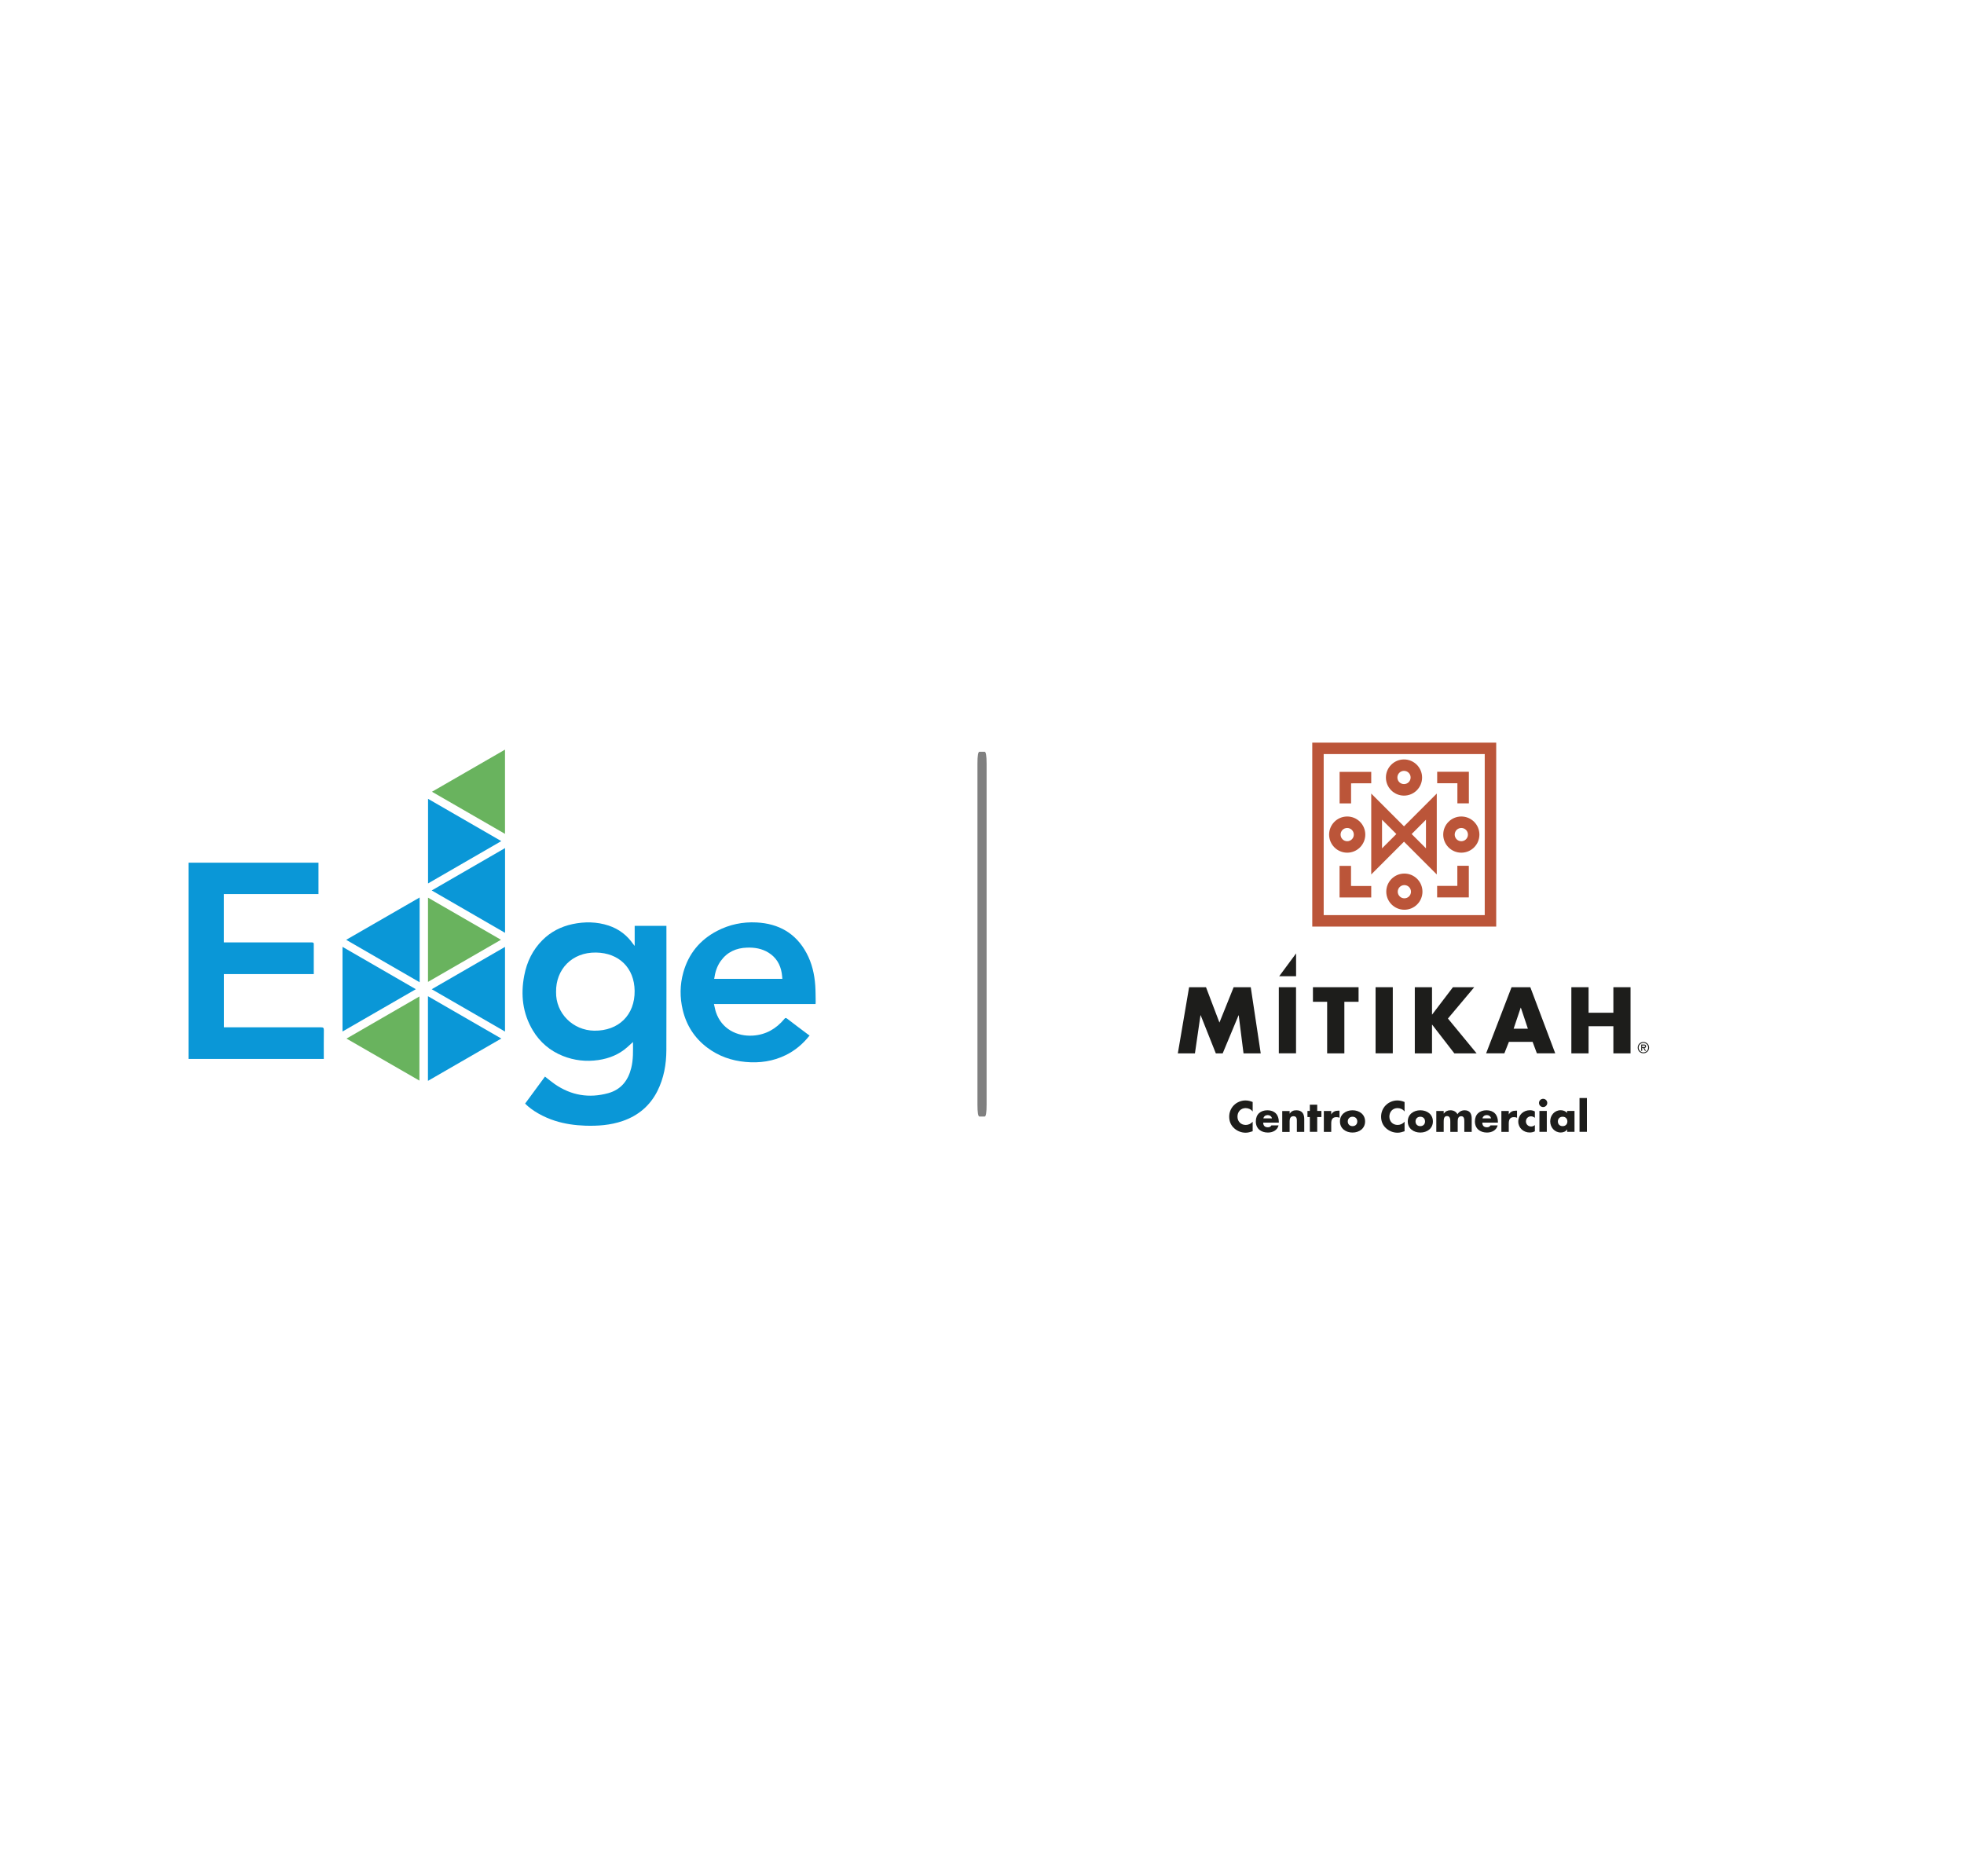 <?xml version="1.0" encoding="UTF-8"?>
<svg xmlns="http://www.w3.org/2000/svg" version="1.1" viewBox="0 0 380 363">
  <defs>
    <style>
      .cls-1 {
        fill: gray;
      }

      .cls-2 {
        fill-rule: evenodd;
      }

      .cls-2, .cls-3 {
        fill: #1d1d1b;
      }

      .cls-4 {
        fill: #0a97d7;
      }

      .cls-5 {
        fill: #bb5539;
      }

      .cls-6 {
        fill: #69b35e;
      }
    </style>
  </defs>
  <!-- Generator: Adobe Illustrator 28.6.0, SVG Export Plug-In . SVG Version: 1.2.0 Build 709)  -->
  <g>
    <g id="Layer_1">
      <g>
        <g>
          <path class="cls-4" d="M105.44,208.3c.65.5,1.25,1.01,1.9,1.46,3.17,2.19,6.63,2.77,10.34,1.75,2.48-.69,3.85-2.44,4.45-4.86.42-1.66.35-3.36.34-5.04-.38.35-.74.69-1.11,1.01-1.59,1.41-3.48,2.17-5.57,2.48-2.38.35-4.69.09-6.91-.8-2.46-.99-4.41-2.64-5.78-4.92-1.99-3.33-2.39-6.92-1.66-10.67.5-2.62,1.63-4.93,3.52-6.82,1.61-1.61,3.58-2.61,5.8-3.09,2.36-.5,4.72-.47,7.02.29,1.97.66,3.56,1.87,4.74,3.59.06.08.13.16.28.34v-3.88h6.14c0,.25,0,.49,0,.74,0,7.77.02,15.54-.01,23.3-.01,2.75-.48,5.42-1.73,7.91-1.44,2.86-3.72,4.77-6.74,5.81-2.36.81-4.79.98-7.25.9-1.97-.07-3.92-.34-5.81-.94-2.21-.7-4.44-1.94-5.8-3.33,1.27-1.73,2.55-3.46,3.83-5.21ZM107.59,191.92c-.08,4.16,3.29,7.45,7.39,7.5,4.71.06,7.87-3.04,7.81-7.71-.05-4.43-3.02-7.34-7.47-7.41-4.67-.07-7.79,3.27-7.73,7.62Z"/>
          <path class="cls-4" d="M36.48,204.88v-37.96h25.14v6.07h-18.32v9.35c1.15,0,2.28,0,3.41,0,4.51,0,9.03,0,13.54,0,.26,0,.47,0,.46.35-.01,1.91,0,3.82,0,5.78h-17.4v10.3h.57c6.08,0,12.16,0,18.23,0,.44,0,.55.1.55.55-.03,1.85-.01,3.69-.01,5.57h-26.16Z"/>
          <path class="cls-4" d="M157.81,194.27h-19.67c.14.57.22,1.1.39,1.59,1.09,3.22,4.04,4.71,7.15,4.51,2.49-.16,4.49-1.31,6.07-3.21.17-.21.27-.27.53-.08,1.38,1.07,2.78,2.11,4.18,3.16.05.04.11.06.19.1-1.29,1.64-2.8,2.91-4.61,3.8-2.46,1.21-5.07,1.58-7.79,1.33-2.72-.25-5.19-1.11-7.38-2.75-2.47-1.85-4.05-4.3-4.77-7.3-.58-2.43-.56-4.87.11-7.27,1.01-3.61,3.2-6.29,6.53-8.03,2.4-1.25,4.96-1.78,7.64-1.64,4.29.22,7.61,2.09,9.67,5.93,1.05,1.96,1.54,4.09,1.69,6.3.07,1.03.06,2.07.08,3.1,0,.14-.01.28-.02.45ZM138.19,189.39h13.18c-.04-.42-.06-.78-.12-1.13-.28-1.68-1.09-3.03-2.56-3.94-1.28-.79-2.68-1.02-4.16-.97-2.09.07-3.82.84-5.07,2.57-.74,1.03-1.1,2.19-1.28,3.48Z"/>
          <path class="cls-4" d="M80.45,191.4c-4.78,2.76-9.46,5.46-14.18,8.18v-16.38c4.72,2.72,9.39,5.43,14.18,8.19Z"/>
          <path class="cls-4" d="M97.71,183.21v16.38c-4.73-2.73-9.42-5.44-14.18-8.19,4.74-2.74,9.43-5.45,14.18-8.19Z"/>
          <path class="cls-4" d="M97.72,164.1v16.39c-4.75-2.74-9.43-5.45-14.19-8.2,4.75-2.74,9.43-5.45,14.19-8.2Z"/>
          <path class="cls-4" d="M82.8,209.14v-16.39c4.74,2.74,9.41,5.43,14.19,8.19-4.77,2.75-9.45,5.45-14.19,8.19Z"/>
          <path class="cls-4" d="M81.19,190.05c-4.76-2.75-9.46-5.47-14.21-8.21,4.75-2.74,9.45-5.45,14.21-8.19v16.4Z"/>
          <path class="cls-4" d="M82.82,154.56c4.74,2.73,9.41,5.43,14.17,8.18-4.78,2.76-9.45,5.46-14.17,8.19v-16.37Z"/>
          <path class="cls-6" d="M83.58,153.19c4.74-2.73,9.4-5.42,14.13-8.15v16.3c-4.7-2.71-9.37-5.41-14.13-8.15Z"/>
          <path class="cls-6" d="M82.81,189.99v-16.31c4.71,2.72,9.37,5.41,14.12,8.15-4.71,2.72-9.39,5.42-14.12,8.15Z"/>
          <path class="cls-6" d="M81.15,192.8v16.28c-4.7-2.71-9.35-5.39-14.11-8.13,4.74-2.74,9.39-5.42,14.11-8.15Z"/>
        </g>
        <g>
          <g>
            <path class="cls-5" d="M256.11,177.06h31.16v-31.16h-31.16v31.16ZM289.49,179.28h-35.59v-35.59h35.59v35.59Z"/>
            <path class="cls-5" d="M267.4,158.6v5.54l2.77-2.77-2.77-2.77ZM265.31,169.19v-15.65l6.34,6.34,6.34-6.34v15.65l-6.34-6.34-6.34,6.34ZM273.13,161.37l2.77,2.77v-5.54l-2.77,2.77Z"/>
            <path class="cls-5" d="M271.65,149.15c-.71,0-1.28.57-1.28,1.28s.57,1.28,1.28,1.28,1.28-.57,1.28-1.28-.57-1.28-1.28-1.28M271.65,153.94c-1.93,0-3.5-1.57-3.5-3.5s1.57-3.5,3.5-3.5,3.5,1.57,3.5,3.5-1.57,3.5-3.5,3.5"/>
            <polygon class="cls-5" points="284.2 149.32 284.2 155.43 281.98 155.44 281.98 151.54 278.07 151.54 278.07 149.32 284.2 149.32"/>
            <polygon class="cls-5" points="259.19 149.34 259.19 155.45 261.41 155.45 261.41 151.56 265.31 151.55 265.31 149.34 259.19 149.34"/>
            <path class="cls-5" d="M271.72,173.81c.71,0,1.28-.57,1.28-1.28s-.58-1.28-1.28-1.28-1.28.57-1.28,1.28.58,1.28,1.28,1.28M271.72,169.02c1.93,0,3.5,1.57,3.5,3.5s-1.57,3.5-3.5,3.5-3.5-1.57-3.5-3.5,1.57-3.5,3.5-3.5"/>
            <polygon class="cls-5" points="259.18 173.64 259.18 167.53 261.4 167.53 261.4 171.42 265.31 171.43 265.31 173.64 259.18 173.64"/>
            <polygon class="cls-5" points="284.19 173.63 284.19 167.52 281.97 167.51 281.97 171.41 278.06 171.41 278.06 173.63 284.19 173.63"/>
            <path class="cls-5" d="M282.74,160.2c-.71,0-1.28.57-1.28,1.28s.57,1.28,1.28,1.28,1.28-.57,1.28-1.28-.57-1.28-1.28-1.28M282.74,164.98c-1.93,0-3.5-1.57-3.5-3.5s1.57-3.5,3.5-3.5,3.5,1.57,3.5,3.5-1.57,3.5-3.5,3.5"/>
            <path class="cls-5" d="M260.66,160.2c-.71,0-1.28.57-1.28,1.28s.57,1.28,1.28,1.28,1.28-.57,1.28-1.28-.58-1.28-1.28-1.28M260.66,164.98c-1.93,0-3.5-1.57-3.5-3.5s1.57-3.5,3.5-3.5,3.5,1.57,3.5,3.5-1.57,3.5-3.5,3.5"/>
          </g>
          <g>
            <polygon class="cls-2" points="227.89 203.81 231.2 203.81 232.27 196.44 232.31 196.44 235.24 203.81 236.57 203.81 239.64 196.44 239.67 196.44 240.6 203.81 243.93 203.81 242 191.01 238.69 191.01 235.94 197.85 233.34 191.01 230.07 191.01 227.89 203.81"/>
            <rect class="cls-3" x="247.43" y="191.01" width="3.33" height="12.79"/>
            <polygon class="cls-2" points="260.11 193.83 262.86 193.83 262.86 191.01 254.03 191.01 254.03 193.83 256.78 193.83 256.78 203.81 260.11 203.81 260.11 193.83"/>
            <rect class="cls-3" x="266.15" y="191.01" width="3.33" height="12.79"/>
            <polygon class="cls-2" points="277.1 196.29 277.07 196.29 277.07 191.01 273.74 191.01 273.74 203.81 277.07 203.81 277.07 198.26 277.1 198.26 281.39 203.81 285.7 203.81 280.15 197.07 285.24 191.01 281.12 191.01 277.1 196.29"/>
            <path class="cls-2" d="M295.63,199.04h-2.77l1.37-4.07h.03l1.36,4.07ZM296.53,201.58l.83,2.22h3.55l-4.82-12.79h-3.63l-4.92,12.79h3.53l.88-2.22h4.58Z"/>
            <polygon class="cls-2" points="307.36 195.95 307.36 191.01 304.03 191.01 304.03 203.81 307.36 203.81 307.36 198.56 312.16 198.56 312.16 203.81 315.48 203.81 315.48 191.01 312.16 191.01 312.16 195.95 307.36 195.95"/>
            <polygon class="cls-2" points="250.77 184.47 250.77 188.89 247.5 188.89 250.77 184.47"/>
            <path class="cls-3" d="M316.87,202.7c0-.61.48-1.09,1.1-1.09s1.1.48,1.1,1.09-.48,1.09-1.1,1.09-1.1-.48-1.1-1.09ZM317.05,202.7c0,.51.42.92.92.92s.92-.4.92-.92-.42-.92-.92-.92-.92.4-.92.92ZM318.47,203.33h-.2l-.31-.57h-.23v.57h-.18v-1.23h.52c.22,0,.42.07.42.33,0,.24-.16.33-.33.34l.31.57ZM317.72,202.28v.31h.19c.17,0,.4.03.4-.14,0-.16-.13-.17-.28-.17h-.31Z"/>
          </g>
          <g>
            <path class="cls-3" d="M242.36,215.05c-.32-.43-.83-.65-1.35-.65-.95,0-1.58.72-1.58,1.65s.65,1.61,1.61,1.61c.5,0,1.01-.24,1.33-.63v1.85c-.51.16-.88.28-1.36.28-.83,0-1.61-.31-2.23-.87-.65-.59-.95-1.36-.95-2.24,0-.81.31-1.59.87-2.17.58-.6,1.43-.96,2.26-.96.5,0,.95.11,1.41.3v1.85Z"/>
            <path class="cls-3" d="M247.43,217.21h-3.02c0,.58.31.9.9.9.31,0,.53-.1.69-.37h1.38c-.23.95-1.13,1.39-2.06,1.39-1.34,0-2.34-.76-2.34-2.15s.92-2.16,2.24-2.16c1.4,0,2.21.87,2.21,2.24v.15ZM246.1,216.39c-.07-.39-.43-.64-.81-.64-.42,0-.76.22-.85.64h1.66Z"/>
            <path class="cls-3" d="M249.52,215.47h.02c.33-.49.73-.65,1.29-.65,1.09,0,1.52.69,1.52,1.68v2.5h-1.43v-1.97c0-.39.06-1.06-.65-1.06-.58,0-.75.43-.75.94v2.1h-1.43v-4.04h1.43v.52Z"/>
            <path class="cls-3" d="M254.86,218.99h-1.43v-2.86h-.46v-1.18h.46v-1.21h1.43v1.21h.81v1.18h-.81v2.86Z"/>
            <path class="cls-3" d="M257.56,215.62h.02c.28-.5.75-.72,1.31-.72h.28v1.38c-.2-.11-.39-.13-.61-.13-.8,0-.99.53-.99,1.22v1.63h-1.43v-4.04h1.43v.66Z"/>
            <path class="cls-3" d="M264.12,216.98c0,1.37-1.13,2.15-2.43,2.15s-2.43-.77-2.43-2.15,1.13-2.16,2.43-2.16,2.43.78,2.43,2.16ZM260.77,216.98c0,.51.34.91.92.91s.92-.39.92-.91-.34-.91-.92-.91-.92.42-.92.91Z"/>
            <path class="cls-3" d="M271.75,215.05c-.32-.43-.83-.65-1.35-.65-.95,0-1.58.72-1.58,1.65s.65,1.61,1.61,1.61c.5,0,1.01-.24,1.33-.63v1.85c-.51.16-.88.28-1.36.28-.83,0-1.61-.31-2.23-.87-.65-.59-.95-1.36-.95-2.24,0-.81.31-1.59.87-2.17.58-.6,1.43-.96,2.26-.96.5,0,.95.11,1.41.3v1.85Z"/>
            <path class="cls-3" d="M277.24,216.98c0,1.37-1.13,2.15-2.43,2.15s-2.43-.77-2.43-2.15,1.13-2.16,2.43-2.16,2.43.78,2.43,2.16ZM273.88,216.98c0,.51.34.91.92.91s.92-.39.92-.91-.34-.91-.92-.91-.92.42-.92.91Z"/>
            <path class="cls-3" d="M279.32,215.46h.02c.34-.45.76-.64,1.28-.64.58,0,1.09.24,1.38.77.28-.5.82-.77,1.37-.77,1.02,0,1.38.67,1.38,1.6v2.58h-1.43v-1.93c0-.42.02-1.1-.59-1.1-.66,0-.69.62-.69,1.1v1.93h-1.43v-1.93c0-.45,0-1.13-.64-1.13s-.64.69-.64,1.13v1.93h-1.43v-4.04h1.43v.5Z"/>
            <path class="cls-3" d="M289.82,217.21h-3.02c0,.58.31.9.9.9.31,0,.53-.1.69-.37h1.38c-.23.95-1.13,1.39-2.06,1.39-1.34,0-2.34-.76-2.34-2.15s.92-2.16,2.24-2.16c1.4,0,2.21.87,2.21,2.24v.15ZM288.49,216.39c-.07-.39-.43-.64-.81-.64-.42,0-.76.22-.85.64h1.66Z"/>
            <path class="cls-3" d="M291.91,215.62h.02c.28-.5.75-.72,1.31-.72h.28v1.38c-.2-.11-.39-.13-.61-.13-.8,0-.99.53-.99,1.22v1.63h-1.43v-4.04h1.43v.66Z"/>
            <path class="cls-3" d="M296.96,216.27c-.21-.16-.46-.28-.74-.28-.55,0-.98.43-.98.98s.42.99,1.01.99c.25,0,.53-.1.72-.28v1.21c-.31.16-.66.23-1.01.23-1.2,0-2.2-.89-2.2-2.11,0-1.3.99-2.2,2.26-2.2.33,0,.66.08.95.24v1.21Z"/>
            <path class="cls-3" d="M299.37,213.4c0,.44-.36.8-.8.8s-.8-.36-.8-.8.36-.8.8-.8.8.36.8.8ZM299.28,218.99h-1.43v-4.04h1.43v4.04Z"/>
            <path class="cls-3" d="M304.65,218.99h-1.43v-.45h-.02c-.25.4-.75.58-1.22.58-1.2,0-2.04-1-2.04-2.16s.83-2.15,2.02-2.15c.46,0,.95.17,1.25.53v-.39h1.43v4.04ZM301.42,216.98c0,.51.34.91.92.91s.92-.39.92-.91-.34-.91-.92-.91-.92.42-.92.91Z"/>
            <path class="cls-3" d="M307.04,218.99h-1.43v-6.54h1.43v6.54Z"/>
          </g>
        </g>
        <path class="cls-1" d="M190.51,216.03h-1.01c-.25,0-.38-.77-.38-2.3v-65.98c0-1.53.13-2.3.38-2.3h1.01c.25,0,.38.77.38,2.3v65.98c0,1.53-.12,2.3-.38,2.3Z"/>
      </g>
    </g>
  </g>
</svg>